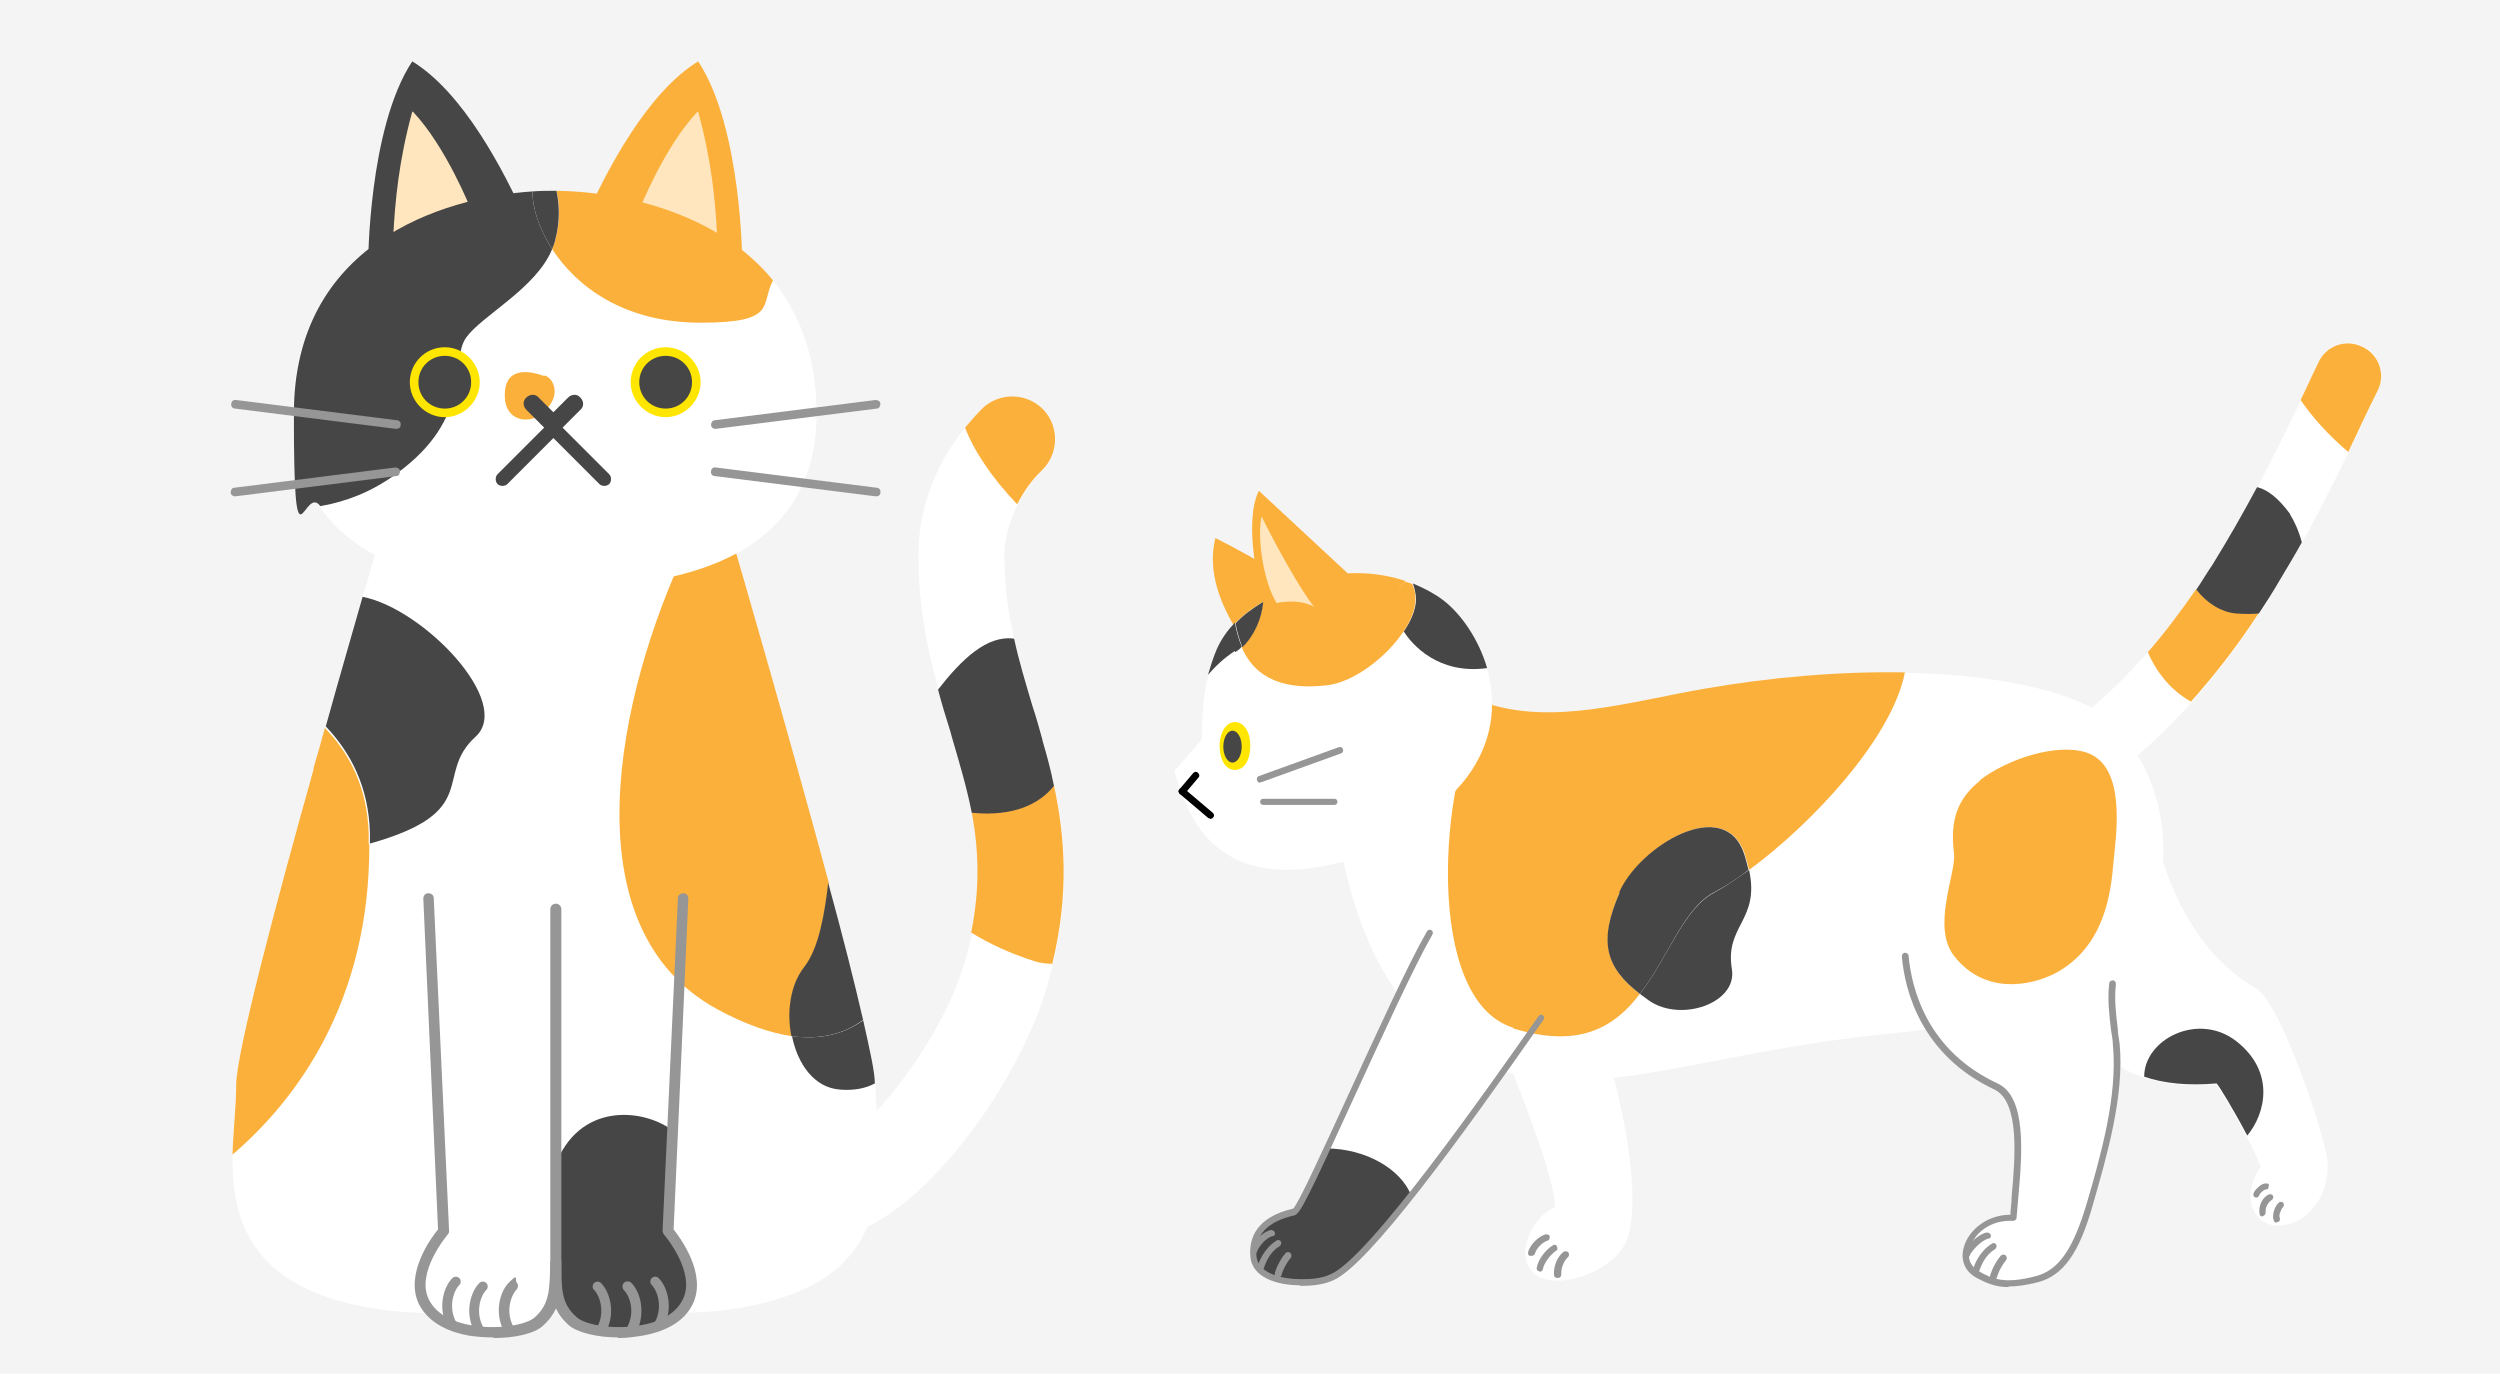 <?xml version="1.0" encoding="UTF-8"?>
<svg id="_レイヤー_1" data-name=" レイヤー 1" xmlns="http://www.w3.org/2000/svg" version="1.1" viewBox="0 0 407.5 223.9">
  <defs>
    <style>
      .cls-1 {
        fill: #fbb03b;
      }

      .cls-1, .cls-2, .cls-3, .cls-4, .cls-5, .cls-6, .cls-7, .cls-8, .cls-9 {
        stroke-width: 0px;
      }

      .cls-2 {
        fill: #000;
      }

      .cls-3 {
        fill: #ffe6be;
      }

      .cls-4 {
        fill: #f4f4f4;
      }

      .cls-5, .cls-10 {
        fill: none;
      }

      .cls-10 {
        stroke: #969696;
        stroke-linecap: round;
        stroke-linejoin: round;
        stroke-width: 1.6px;
      }

      .cls-6 {
        fill: #464646;
      }

      .cls-7 {
        fill: #fff;
      }

      .cls-8 {
        fill: #969696;
      }

      .cls-9 {
        fill: #ffe600;
      }
    </style>
  </defs>
  <rect class="cls-4" y="-24.5" width="412.2" height="265.8"/>
  <g>
    <path class="cls-7" d="M138.3,200.5c-2.5,0-5-1.4-6.2-3.8-1.8-3.4-.4-7.7,3.1-9.4,7.9-4,18.6-18.8,22-30.3,4.6-15.5,1.4-25.8-2.2-37.7-2.6-8.6-5.3-17.5-5.3-28.7s5.7-19.4,10.5-24c2.8-2.7,7.2-2.5,9.9.3,2.7,2.8,2.5,7.2-.3,9.9-2.9,2.8-6.1,8.3-6.1,13.8,0,9.2,2.3,16.7,4.7,24.7,3.9,12.9,7.9,26.2,2.2,45.7-4,13.7-16.6,32.5-29,38.9-1,.5-2.1.8-3.2.8h0Z"/>
    <path class="cls-1" d="M171.5,157.2c2.8-11.5,2.1-20.7.3-29.2-2.4,3-6.6,5-13.2,4.4,0,0-.1,0-.2,0,1.1,6,1.4,12.2-.1,19.6,2.9,1.8,6.3,3.4,10.4,4.7,1,.3,1.9.4,2.9.4h0Z"/>
    <path class="cls-1" d="M169.8,76.7c2.8-2.7,2.9-7.1.3-9.9-2.7-2.8-7.1-2.9-9.9-.3-.9.9-1.9,2-2.9,3.2,1.5,3.9,4.4,8.2,8.5,12.5,1.1-2.2,2.6-4.2,4-5.5h0Z"/>
    <path class="cls-6" d="M169.9,120.5c-.5-1.8-1-3.6-1.6-5.4-1.1-3.7-2.2-7.3-3-11-4.4-.6-8.5,3.3-12.4,8.3.6,2.3,1.3,4.6,2,6.8.1.4.2.7.3,1.1,1.2,4.1,2.4,8.1,3.2,12.2,0,0,.1,0,.2,0,6.6.6,10.8-1.4,13.2-4.4-.5-2.6-1.2-5.1-1.9-7.5h0Z"/>
    <path class="cls-7" d="M142.6,176.7c-.3-10.2-22.9-87.2-22.9-87.2h-58.3s-22.7,77.1-22.9,87.2c-.3,10.2-3.1,22.4,6.8,30.5,9.9,8.1,33.6,9.1,45.3,2.3,11.7,6.8,35.4,5.7,45.3-2.3s7-20.3,6.8-30.5h0Z"/>
    <path class="cls-6" d="M59.1,97.3c-1.5,5.3-3.7,12.8-6,21.1,4,4.2,7,9.8,7.2,17.4,0,.6,0,1.1,0,1.7,18.5-5.2,10.3-11.1,17.2-17.4,6.2-5.6-8.4-20.8-18.3-22.8h0Z"/>
    <path class="cls-1" d="M51.2,125.1c-6.1,21.7-12.6,46.2-12.7,51.6,0,3.6-.5,7.6-.6,11.5,10.4-8.9,22.4-24.9,22.3-50.6,0,0-.2,0-.3,0-3.2.9-6.6-5-8.7-12.5h0Z"/>
    <path class="cls-1" d="M53,118.5c-.6,2.2-1.2,4.4-1.9,6.7,2.1,7.5,5.5,13.4,8.7,12.5,0,0,.2,0,.3,0,0-.6,0-1.1,0-1.7-.2-7.6-3.1-13.2-7.2-17.4h0Z"/>
    <path class="cls-1" d="M131.2,157.6c2.4-3.1,3.2-8.7,3.9-13.7-6.7-24.9-15.3-54.4-15.3-54.4h-8c-11.1,23.6-19.4,61.6,5.1,75,4.6,2.5,8.7,3.9,12.2,4.4-.8-3.9-.2-8.4,2.1-11.3h0Z"/>
    <path class="cls-6" d="M140.7,166.3c-3.2,2.3-7,3.2-11.6,2.6.9,4.5,3.6,8.4,7.8,8.7,2.3.2,4.2-.2,5.7-1,0-1.8-.8-5.4-1.9-10.3h0Z"/>
    <path class="cls-6" d="M140.7,166.3c-1.4-6.1-3.4-14-5.7-22.4-.6,5-1.5,10.6-3.9,13.7-2.3,2.9-2.9,7.4-2.1,11.3,4.6.6,8.5-.3,11.6-2.6h0Z"/>
    <path class="cls-7" d="M88.5,214.6c2.2-2.4,2-9.2,2-9.2v-57.2l-20.6-1.7,2.5,54.2s-5.2,5.9-3.9,10.1c1.2,4.2,9.6,6.4,9.6,6.4,0,0,7.4,1,10.6-2.5h0Z"/>
    <path class="cls-10" d="M74.3,208.9c-1.2,1.2-2.1,4.2-.7,6.9"/>
    <path class="cls-10" d="M78.7,209.7c-1.2,1.2-2.1,4.2-.7,6.9"/>
    <path class="cls-8" d="M82.9,217.4c-.3,0-.6-.2-.8-.5-1.5-2.9-.7-6.3.9-7.9s.9-.3,1.2,0,.3.9,0,1.2c-.9.9-1.8,3.5-.6,5.9.2.4,0,.9-.4,1.2s-.3,0-.4,0h0Z"/>
    <path class="cls-6" d="M92.5,214.6c-2.2-2.4-2-9.2-2-9.2v-15.4c3.8-10.2,14-9.4,18.9-5.9l-.7,16.6s5.2,5.9,3.9,10.1-9.6,6.4-9.6,6.4c0,0-7.4,1-10.6-2.5h0Z"/>
    <path class="cls-10" d="M106.8,208.9c1.2,1.2,2.1,4.2.7,6.9"/>
    <path class="cls-8" d="M103.1,217.4c-.1,0-.3,0-.4,0-.4-.2-.6-.7-.4-1.2,1.2-2.4.4-4.9-.6-5.9-.3-.3-.3-.9,0-1.2s.9-.3,1.2,0c1.6,1.6,2.3,5,.9,7.9-.1.3-.5.5-.8.5h0Z"/>
    <path class="cls-10" d="M97.4,209.7c1.2,1.2,2.1,4.2.7,6.9"/>
    <path class="cls-7" d="M133.1,67.5c0-29.8-28.3-36.3-42.8-36.3s-42.5,6.6-42.5,36.3,36.2,28.6,42.8,28.3,42.5,1.4,42.5-28.3h0Z"/>
    <path class="cls-6" d="M67.2,10c8.3,5.1,14.9,17.7,18.6,26-10.3,2.6-25.8,7.2-25.8,7.2,0,0,0-22.3,7.2-33.2Z"/>
    <path class="cls-1" d="M113.8,10c-8.3,5.1-14.9,17.7-18.6,26,10.3,2.6,25.8,7.2,25.8,7.2,0,0,0-22.3-7.2-33.2Z"/>
    <path class="cls-3" d="M67.3,18.2c5.4,5.7,9.4,15.8,9.4,15.8,0,0-7.4,1.1-12.6,4.5.3-5.7.9-12.3,3.1-20.3h0Z"/>
    <path class="cls-3" d="M113.7,18.2c-5.4,5.7-9.4,15.8-9.4,15.8,0,0,7.4,1.1,12.6,4.5-.3-5.7-.9-12.3-3.1-20.3h0Z"/>
    <path class="cls-5" d="M89.9,65.5c-2.2,4.2-7.4,3.8-7.7-.5-.3-5.1,3.7-4.6,6.4-3.6,1.5.5,2.1,2.5,1.2,4.2Z"/>
    <path class="cls-1" d="M90.5,39.1c-.1.5-.3,1-.5,1.5,3.9,6,11.6,12,24.2,12s9.7-2.9,11.8-6.9c-9.3-11.4-25.4-14.5-35.3-14.6.6,2.4.6,5-.2,8h0Z"/>
    <path class="cls-1" d="M88.7,61.3c-2.7-1-6.7-1.5-6.4,3.6.2,4.3,5.5,4.8,7.7.5.9-1.7.2-3.7-1.2-4.2Z"/>
    <path class="cls-6" d="M76,55c2.6-3.6,11.4-8,14-14.4-2.2-3.4-3.2-6.8-3.2-9.2v-.2c-15,1-38.9,8.7-38.9,36.2s1.6,11.3,4.3,15.1c4.2-.7,8.5-2.4,12.3-5.2,12.9-9.3,8.7-18.4,11.5-22.3h0Z"/>
    <path class="cls-6" d="M90,40.6c.2-.5.4-1,.5-1.5.8-3,.7-5.7.2-8h-.3c-1.1,0-2.3,0-3.6.1v.2c0,2.4,1,5.8,3.2,9.2h0Z"/>
    <path class="cls-6" d="M90.2,71.2l-4.4-4.4c-.6-.6-.6-1.5,0-2,.6-.6,1.5-.6,2,0l2.4,2.4,2.4-2.4c.6-.6,1.5-.6,2,0,.6.6.6,1.5,0,2l-4.4,4.4h0Z"/>
    <path class="cls-6" d="M98.5,79.2c-.3,0-.6-.1-.8-.3l-7.5-7.5-7.5,7.5c-.4.4-1.2.4-1.6,0s-.4-1.2,0-1.6l9.1-9.1,9.1,9.1c.4.4.4,1.2,0,1.6-.2.2-.5.3-.8.3h0Z"/>
    <path class="cls-6" d="M72.5,67.3c-2.8,0-5-2.3-5-5s2.3-5,5-5,5,2.2,5,5-2.3,5-5,5Z"/>
    <path class="cls-9" d="M72.5,58c2.4,0,4.3,1.9,4.3,4.3s-1.9,4.3-4.3,4.3-4.3-1.9-4.3-4.3,1.9-4.3,4.3-4.3M72.5,56.6c-3.2,0-5.7,2.6-5.7,5.7s2.6,5.7,5.7,5.7,5.7-2.6,5.7-5.7-2.6-5.7-5.7-5.7h0Z"/>
    <path class="cls-6" d="M108.5,67.3c-2.8,0-5-2.3-5-5s2.3-5,5-5,5,2.2,5,5-2.3,5-5,5Z"/>
    <path class="cls-9" d="M108.5,58c2.4,0,4.3,1.9,4.3,4.3s-1.9,4.3-4.3,4.3-4.3-1.9-4.3-4.3,1.9-4.3,4.3-4.3M108.5,56.6c-3.2,0-5.7,2.6-5.7,5.7s2.6,5.7,5.7,5.7,5.7-2.6,5.7-5.7-2.6-5.7-5.7-5.7h0Z"/>
    <path class="cls-8" d="M64.5,69.9h0l-26.2-3.3c-.4,0-.7-.4-.6-.8,0-.4.4-.7.8-.6l26.2,3.3c.4,0,.7.4.6.8,0,.4-.3.6-.7.6Z"/>
    <path class="cls-8" d="M38.3,80.9c-.4,0-.7-.3-.7-.6,0-.4.2-.8.6-.8l26.2-3.3c.4,0,.8.2.8.6s-.2.8-.6.8l-26.2,3.3h0Z"/>
    <path class="cls-8" d="M116.6,69.9c-.4,0-.7-.3-.7-.6,0-.4.2-.8.6-.8l26.2-3.3c.4,0,.8.2.8.6s-.2.8-.6.8l-26.2,3.3h0Z"/>
    <path class="cls-8" d="M142.7,80.9h0l-26.2-3.3c-.4,0-.7-.4-.6-.8,0-.4.4-.7.8-.6l26.2,3.3c.4,0,.7.4.6.8,0,.4-.3.6-.7.6Z"/>
    <path class="cls-8" d="M80.4,218c-1.3,0-2.7-.1-4-.3-2.8-.5-6.4-1.8-8.1-5.1-2.4-4.9,2-10.9,3.1-12.2l-2.4-53.9c0-.5.3-.9.8-.9.5,0,.9.3.9.8l2.5,54.2c0,.2,0,.4-.2.6,0,0-5.3,6.2-3.1,10.6,1.3,2.7,4.5,3.8,6.8,4.2,4.3.8,9.1,0,10.5-1.3,2.4-2.2,2.4-4.4,2.5-9.2h.9c0,0,.9,0,.9,0,0,5.1,0,7.9-3,10.6-1.4,1.3-4.6,2-8,2h0Z"/>
    <path class="cls-8" d="M100.7,218c-3.4,0-6.6-.8-8-2-3-2.7-3-5.5-3-10.5v-57.3c0-.5.4-.9.9-.9s.9.4.9.9v57.2c0,4.9,0,7.1,2.5,9.3,1.4,1.3,6.2,2.1,10.5,1.3,2.4-.4,5.5-1.5,6.8-4.2,2.2-4.4-3-10.5-3.1-10.6-.1-.2-.2-.4-.2-.6l2.5-54.2c0-.5.4-.8.9-.8.5,0,.8.4.8.9l-2.4,53.9c1.1,1.4,5.5,7.3,3.1,12.2-1.6,3.3-5.3,4.6-8.1,5.1-1.3.2-2.6.4-4,.4h0Z"/>
  </g>
  <g>
    <path class="cls-7" d="M337.5,130.2c-1.6,0-3.2-.7-4.2-2.1-1.8-2.3-1.4-5.7,1-7.5h0c2.6-2,5-3.9,7.3-5.8,16.9-14.6,27.3-36.5,36.4-55.8,1.3-2.7,4.4-3.8,7.1-2.6s3.8,4.4,2.6,7.1c-9.6,20.3-20.4,43.3-39,59.4-2.6,2.2-5.2,4.2-7.8,6.2-1,.8-2.1,1.1-3.3,1.1h0Z"/>
    <path class="cls-1" d="M357.1,114.4c4.1-4.6,7.8-9.4,11.1-14.5-1.1.1-2.3.1-3.7,0-2.6-.2-4.9-1.8-6.5-3.9-2.5,3.6-5.1,7.1-7.9,10.3,1.4,3.3,3.8,6.3,7.1,8.1h0Z"/>
    <path class="cls-1" d="M382.8,73.6c1.6-3.4,3.2-6.8,4.8-10,1.3-2.7.1-5.9-2.6-7.1-2.7-1.3-5.9-.1-7.1,2.6-1,2-1.9,4.1-2.9,6.1,1.9,2.8,4.5,5.7,7.8,8.5Z"/>
    <path class="cls-6" d="M373.3,83.8c-1.9-2.6-3.7-4-5.4-4.4-2.3,4.3-4.7,8.5-7.3,12.7-.9,1.3-1.7,2.7-2.6,4,1.6,2.1,4,3.7,6.5,3.9,1.4.1,2.6.1,3.7,0,1.2-1.8,2.4-3.7,3.5-5.6,1.2-2,2.4-4,3.5-6-.5-1.9-1.3-3.6-1.9-4.5h0Z"/>
    <path class="cls-7" d="M375.5,198.4c2.9-2.3,4-5.3,3.9-9-.1-3.2-7.5-26-11.8-28.4-11.7-6.6-16.4-22.3-16.9-29.4l-11.4,36.3c4.4,6.2,10.9,9.8,21.9,8.8.4.3,5.7,9.1,7.3,13.5-4.4,6.3.6,12.4,7,8.2Z"/>
    <path class="cls-6" d="M364.5,169.7c-6.2-4.8-15-.3-15,5.8,3.2,1.1,7.1,1.5,11.8,1.1.3.2,2.9,4.5,5,8.5,3-3.6,4.6-10.4-1.8-15.4h0Z"/>
    <path class="cls-8" d="M368.8,198.3c-.3,0-.5-.2-.5-.5-.2-1.4.6-2.7,1.5-3.1.3-.1.6,0,.7.2s0,.6-.2.7c-.5.3-1.1,1.1-1,2,0,.3-.2.6-.5.6h0Z"/>
    <path class="cls-8" d="M367.8,195.2c-.3,0-.5-.2-.5-.4,0-.2,0-.4.4-.9.2-.2.9-1,1.6-1s.5.2.5.5-.2.5-.5.5-.9.6-1,.8c0,.2-.2.4-.4.5h-.1,0Z"/>
    <path class="cls-8" d="M371.1,199.3c-.2,0-.4-.1-.5-.4-.3-.9.2-2.4.9-2.9.2-.2.6-.1.7.1s.1.6-.1.7c-.3.3-.7,1.3-.5,1.7.1.3,0,.6-.3.7,0,0-.1,0-.2,0h0Z"/>
    <path class="cls-7" d="M250.6,208c4.2,2.4,13.4-1.3,14.8-6.5,2.1-7.8-.7-23.5-7.8-43.8l-16,5.3s12.2,27.7,11.8,33.8c-4.2,1.8-6.8,8.9-2.7,11.2h0Z"/>
    <path class="cls-7" d="M351.1,149.3c-1.7,6-2.5,5.8-6.5,11.2,0,0-18.5,6.3-34.9,7.8-27.1,2.5-44.2,9.3-58.4,7.5-14.3-1.8-18.7-8.2-18.7-8.2-10.2-10-12.7-23.3-14.1-29.2l18.5-26c12.5,7.1,26.1,2.6,40.6,0,23.9-4.3,51.6-3.9,64.8,3.7,0,0,15,10.9,8.7,33.2h0Z"/>
    <path class="cls-8" d="M250.9,207.2h0c-.3,0-.5-.3-.4-.6.2-1.2,1.3-2.8,2.6-3.6.3-.2.6-.1.7.2s.1.6-.2.7c-1,.7-1.9,2-2.1,2.9,0,.3-.3.5-.5.5h0Z"/>
    <path class="cls-8" d="M249.6,204.7s-.1,0-.2,0c-.3,0-.4-.4-.3-.7.4-1.2,1.6-2.4,2.8-2.8.3,0,.6,0,.7.3,0,.3,0,.6-.3.7-.9.3-1.8,1.2-2.1,2.1,0,.2-.3.4-.5.4h0Z"/>
    <path class="cls-8" d="M253.8,208.3c-.3,0-.5-.2-.5-.5-.1-1.3.5-2.9,1.5-3.7.2-.2.6-.2.8,0,.2.2.2.6,0,.8-.7.6-1.2,1.9-1.1,2.8,0,.3-.2.6-.5.6h0Z"/>
    <path class="cls-7" d="M310.5,156c.7,8,4.8,16.6,14.8,21.2,5.3,2.5,3.2,15,2.9,21.4-6.4-.4-10.3,6.8-5.7,9.3,2.3,1.2,4.3,2.1,9.6.7,4.2-1.1,6.5-5,8.5-12.1,2.4-8.1,5.1-17.8,4.3-26.2-.3-3.3-.9-6.5-.6-9.8.7-6.2,3.7-14.6-.6-20.3-4-5.3-33.3,15.8-33.3,15.8h0Z"/>
    <path class="cls-8" d="M327.4,209.8c-2.2,0-3.7-.7-5.2-1.5-1.9-1-2.7-2.9-2.1-5,.7-2.6,3.6-5.3,7.6-5.3,0-.9.2-1.9.2-3,.6-6.5,1.3-15.4-2.8-17.4-11.9-5.6-14.6-16-15.1-21.7,0-.3.2-.6.5-.6s.6.2.6.5c.5,5.5,3.1,15.5,14.5,20.8,4.8,2.2,4,11.6,3.4,18.4-.1,1.3-.2,2.4-.3,3.5,0,.3-.3.5-.6.5-3.7-.2-6.4,2.1-7,4.5-.5,1.6.1,3,1.6,3.8,2,1.1,3.9,2.1,9.2.7,3.7-1,6-4.4,8.2-11.7,2.3-7.9,5.1-17.6,4.3-26,0-.8-.2-1.6-.3-2.4-.3-2.5-.6-5-.3-7.6,0-.3.3-.5.6-.5.3,0,.5.3.5.6-.3,2.4,0,4.9.3,7.3,0,.8.2,1.6.3,2.4.8,8.5-2.1,18.4-4.4,26.4-2.2,7.8-4.8,11.4-8.9,12.5-2,.5-3.5.7-4.8.7h0Z"/>
    <path class="cls-7" d="M233,151.9c-6.1,10.4-20.7,45.2-22.1,45.5-5,1.1-6.9,3.8-6.7,7.2.2,3.2,4.4,4.3,7.6,4.3s3.6-.2,5.2-.8c6.3-2.7,24.6-28.8,34.1-42.3l-18.1-13.8h0Z"/>
    <path class="cls-8" d="M322.1,207.6s-.1,0-.2,0c-.3,0-.4-.4-.3-.7.2-.7,1-2.9,3.1-4.2.3-.2.6,0,.7.2s0,.6-.2.7c-1.6,1-2.2,2.5-2.6,3.6,0,.2-.3.4-.5.4h0Z"/>
    <path class="cls-8" d="M324.9,208.6s0,0-.1,0c-.3,0-.5-.4-.4-.7,0,0,.4-1.6,1.7-3.2.2-.2.5-.3.8-.1.2.2.3.5.1.8-1.2,1.5-1.5,2.8-1.5,2.8,0,.2-.3.4-.5.4h0Z"/>
    <path class="cls-8" d="M320.5,205s0,0-.1,0c-.3,0-.5-.4-.4-.6.2-.9,2.1-3.1,3.8-3.5.3,0,.6.1.7.4s-.1.6-.4.6c-1.3.3-2.9,2.3-3,2.7,0,.2-.3.4-.5.4h0Z"/>
    <path class="cls-1" d="M246.6,167.6c10.8,3.4,16.6-.2,20.7-5.6-5.6-4.3-6.7-8.5-3.3-16.5,3.3-7.6,17.1-16,20.4-6.3.3,1,.5,1.8.7,2.6,10.1-7.4,23.3-21.4,25.4-32.2-10.6-.2-22.1.8-32.9,2.7-12.5,2.2-24.4,5.9-35.4,2.3-.2.3-.4.6-.6.9-6.9,11.6-9.6,47.4,5,52h0Z"/>
    <path class="cls-6" d="M267.3,162c.5.4,1,.7,1.5,1.1,5.2,3.6,14.4.4,13.5-5.1-1.2-7.2,4.6-7.9,2.8-16.2-2.1,1.5-4,2.8-5.7,3.7-5,2.6-7.5,10.6-12.1,16.5h0Z"/>
    <path class="cls-6" d="M264,145.5c-3.5,8-2.3,12.2,3.3,16.5,4.6-5.9,7.1-13.9,12-16.5,1.7-.9,3.7-2.1,5.7-3.7-.2-.8-.4-1.7-.7-2.6-3.2-9.7-17.1-1.3-20.4,6.3h0Z"/>
    <path class="cls-1" d="M201.6,102.8c-2.4-4-4.9-9.3-3.5-15.1,6.1,3,17.9,10.1,17.9,10.1l-14.4,5h0Z"/>
    <path class="cls-7" d="M191.4,125.6c.9,3.2,2.1,6.4,3.9,9.1s4.6,4.9,7.7,6c6.8,2.4,14.9.3,20.5-1.7,5.6-2,12.8-8.6,15.6-12.3,8.5-11.4,2.1-24.2-3.9-28.9-4.3-3.3-13.2-6.1-21.9-3-7.7,2.7-12.7,6-15,11.3-2.3,5.3-2.4,10.9-2.4,14.4l-4.5,5.2h0Z"/>
    <path class="cls-6" d="M228.8,102.9c1.3,2.1,5.6,7.1,13.6,6-1.4-4.8-4.3-8.9-7.2-11.1-1.3-1-3-1.9-4.9-2.7.3.9.5,1.8.5,2.6,0,1.5-.7,3.3-1.9,5.1h0Z"/>
    <path class="cls-1" d="M202.4,105.5c1.7,4,5.5,7.2,13.9,6.2,4.4-.5,9.7-4.6,12.5-8.8,0,0,0,0,0-.1-1.1-1.8-2.1-6,.3-8.1-4.5-1.5-10.2-1.9-15.8,0-2.8,1-5.3,2.1-7.4,3.3-.3,2.7-1.5,5.6-3.4,7.4h0Z"/>
    <path class="cls-1" d="M228.8,102.8s0,0,0,.1c1.2-1.8,1.9-3.6,1.9-5.1s-.2-1.7-.5-2.6c-.4-.2-.8-.3-1.2-.4-2.4,2.1-1.4,6.2-.3,8.1h0Z"/>
    <path class="cls-6" d="M201.3,106.3c.4-.2.8-.5,1.1-.9-.5-1.2-.9-2.6-1.1-3.9-1.3,1.3-2.3,2.8-3,4.4-.6,1.4-1,2.8-1.4,4.1,1.3-1.5,2.7-2.8,4.4-3.9h0Z"/>
    <path class="cls-6" d="M205.9,98.1c-1.8,1.1-3.3,2.2-4.5,3.5.2,1.3.6,2.6,1.1,3.9,1.9-1.8,3.2-4.7,3.4-7.4Z"/>
    <path class="cls-2" d="M192.6,129.5c-.1,0-.2,0-.3-.1-.2-.2-.3-.5,0-.8l2.2-2.6c.2-.2.5-.3.8,0,.2.2.3.5,0,.8l-2.2,2.6c-.1.1-.3.2-.4.2h0Z"/>
    <path class="cls-2" d="M197.2,133.4c-.1,0-.2,0-.3-.1l-4.6-3.9c-.2-.2-.3-.5,0-.8s.5-.3.8,0l4.6,3.9c.2.2.3.5,0,.8-.1.1-.3.2-.4.2h0Z"/>
    <path class="cls-9" d="M201.3,117.7c-1.4,0-2.5,1.6-2.5,3.9s1,3.9,2.5,3.9,2.5-1.6,2.5-3.9-1-3.9-2.5-3.9h0Z"/>
    <path class="cls-8" d="M205.4,127.6c-.2,0-.4-.1-.5-.4-.1-.3,0-.6.3-.7l13-4.7c.3-.1.6,0,.7.3.1.3,0,.6-.3.7l-13,4.7s-.1,0-.2,0h0Z"/>
    <path class="cls-8" d="M217.5,131.2h-11.6c-.3,0-.5-.2-.5-.5s.2-.5.5-.5h11.6c.3,0,.5.2.5.5s-.2.5-.5.5Z"/>
    <ellipse class="cls-6" cx="200.9" cy="121.7" rx="1.5" ry="2.6"/>
    <path class="cls-1" d="M207.8,101.1c-3.2-4.4-5-16.5-2.6-21.1,0,0,17,15.8,17,15.8l-14.5,5.3h0Z"/>
    <path class="cls-3" d="M205.6,84.3c-.7,3.6.4,10.7,2.5,14,1.8-.4,4.3-.4,6.1.6-2.1-2.5-6.4-10.3-8.5-14.6h0Z"/>
    <path class="cls-6" d="M216.3,187.1c-2.8,6-4.9,10.3-5.4,10.4-5,1.1-6.9,3.8-6.7,7.2.2,3.2,4.4,4.3,7.6,4.3s3.6-.2,5.2-.8c2.7-1.2,7.6-6.6,13-13.4-1.7-4.3-7.5-7.6-13.8-7.6h0Z"/>
    <path class="cls-8" d="M211.9,209.5c-3.6,0-7.9-1.2-8.1-4.8-.2-2.8.9-6.3,7-7.7.9-.9,5-9.9,9-18.6,4.6-10,9.8-21.4,12.8-26.6.2-.3.5-.3.7-.2.3.2.3.5.2.7-3,5.2-8.2,16.6-12.8,26.6-7.4,16.2-8.8,19-9.7,19.2-4.4,1-6.5,3.2-6.2,6.6.2,3,4.5,3.8,7.1,3.8h0c1.4,0,3.3,0,5-.8,6.3-2.7,25.6-30.3,33.9-42.1.2-.2.5-.3.7-.1s.3.5.1.7c-13.7,19.6-28.5,40-34.3,42.5-1.8.8-3.8.9-5.4.9h0Z"/>
    <path class="cls-8" d="M205.5,207.1s-.1,0-.2,0c-.3,0-.4-.4-.3-.7.2-.7,1-2.9,3.1-4.2.3-.2.6,0,.7.2s0,.6-.2.7c-1.6,1-2.2,2.5-2.6,3.6,0,.2-.3.4-.5.4h0Z"/>
    <path class="cls-8" d="M208.3,208.2s0,0-.1,0c-.3,0-.5-.4-.4-.7,0,0,.4-1.6,1.7-3.2.2-.2.5-.3.8-.1.2.2.3.5.1.8-1.2,1.5-1.5,2.8-1.5,2.8,0,.2-.3.4-.5.4h0Z"/>
    <path class="cls-8" d="M204.4,204.3s0,0-.1,0c-.3,0-.5-.4-.4-.6.2-.9,1.6-2.8,3.2-3.2.3,0,.6.1.7.4s-.1.6-.4.6c-1.2.3-2.3,1.9-2.5,2.5,0,.2-.3.4-.5.4h0Z"/>
    <path class="cls-1" d="M322.8,127.2c-3.6,2.9-5,6.2-4.3,11.9.4,3.2-3.7,11.9,0,16.7,5,6.4,12.4,4.9,16.4,2.9,8.2-4.3,9.2-13.3,9.6-18.2.4-4.3,2.2-15.5-4.3-17.8-4.9-1.7-13.2,1.1-17.5,4.5h0Z"/>
  </g>
</svg>